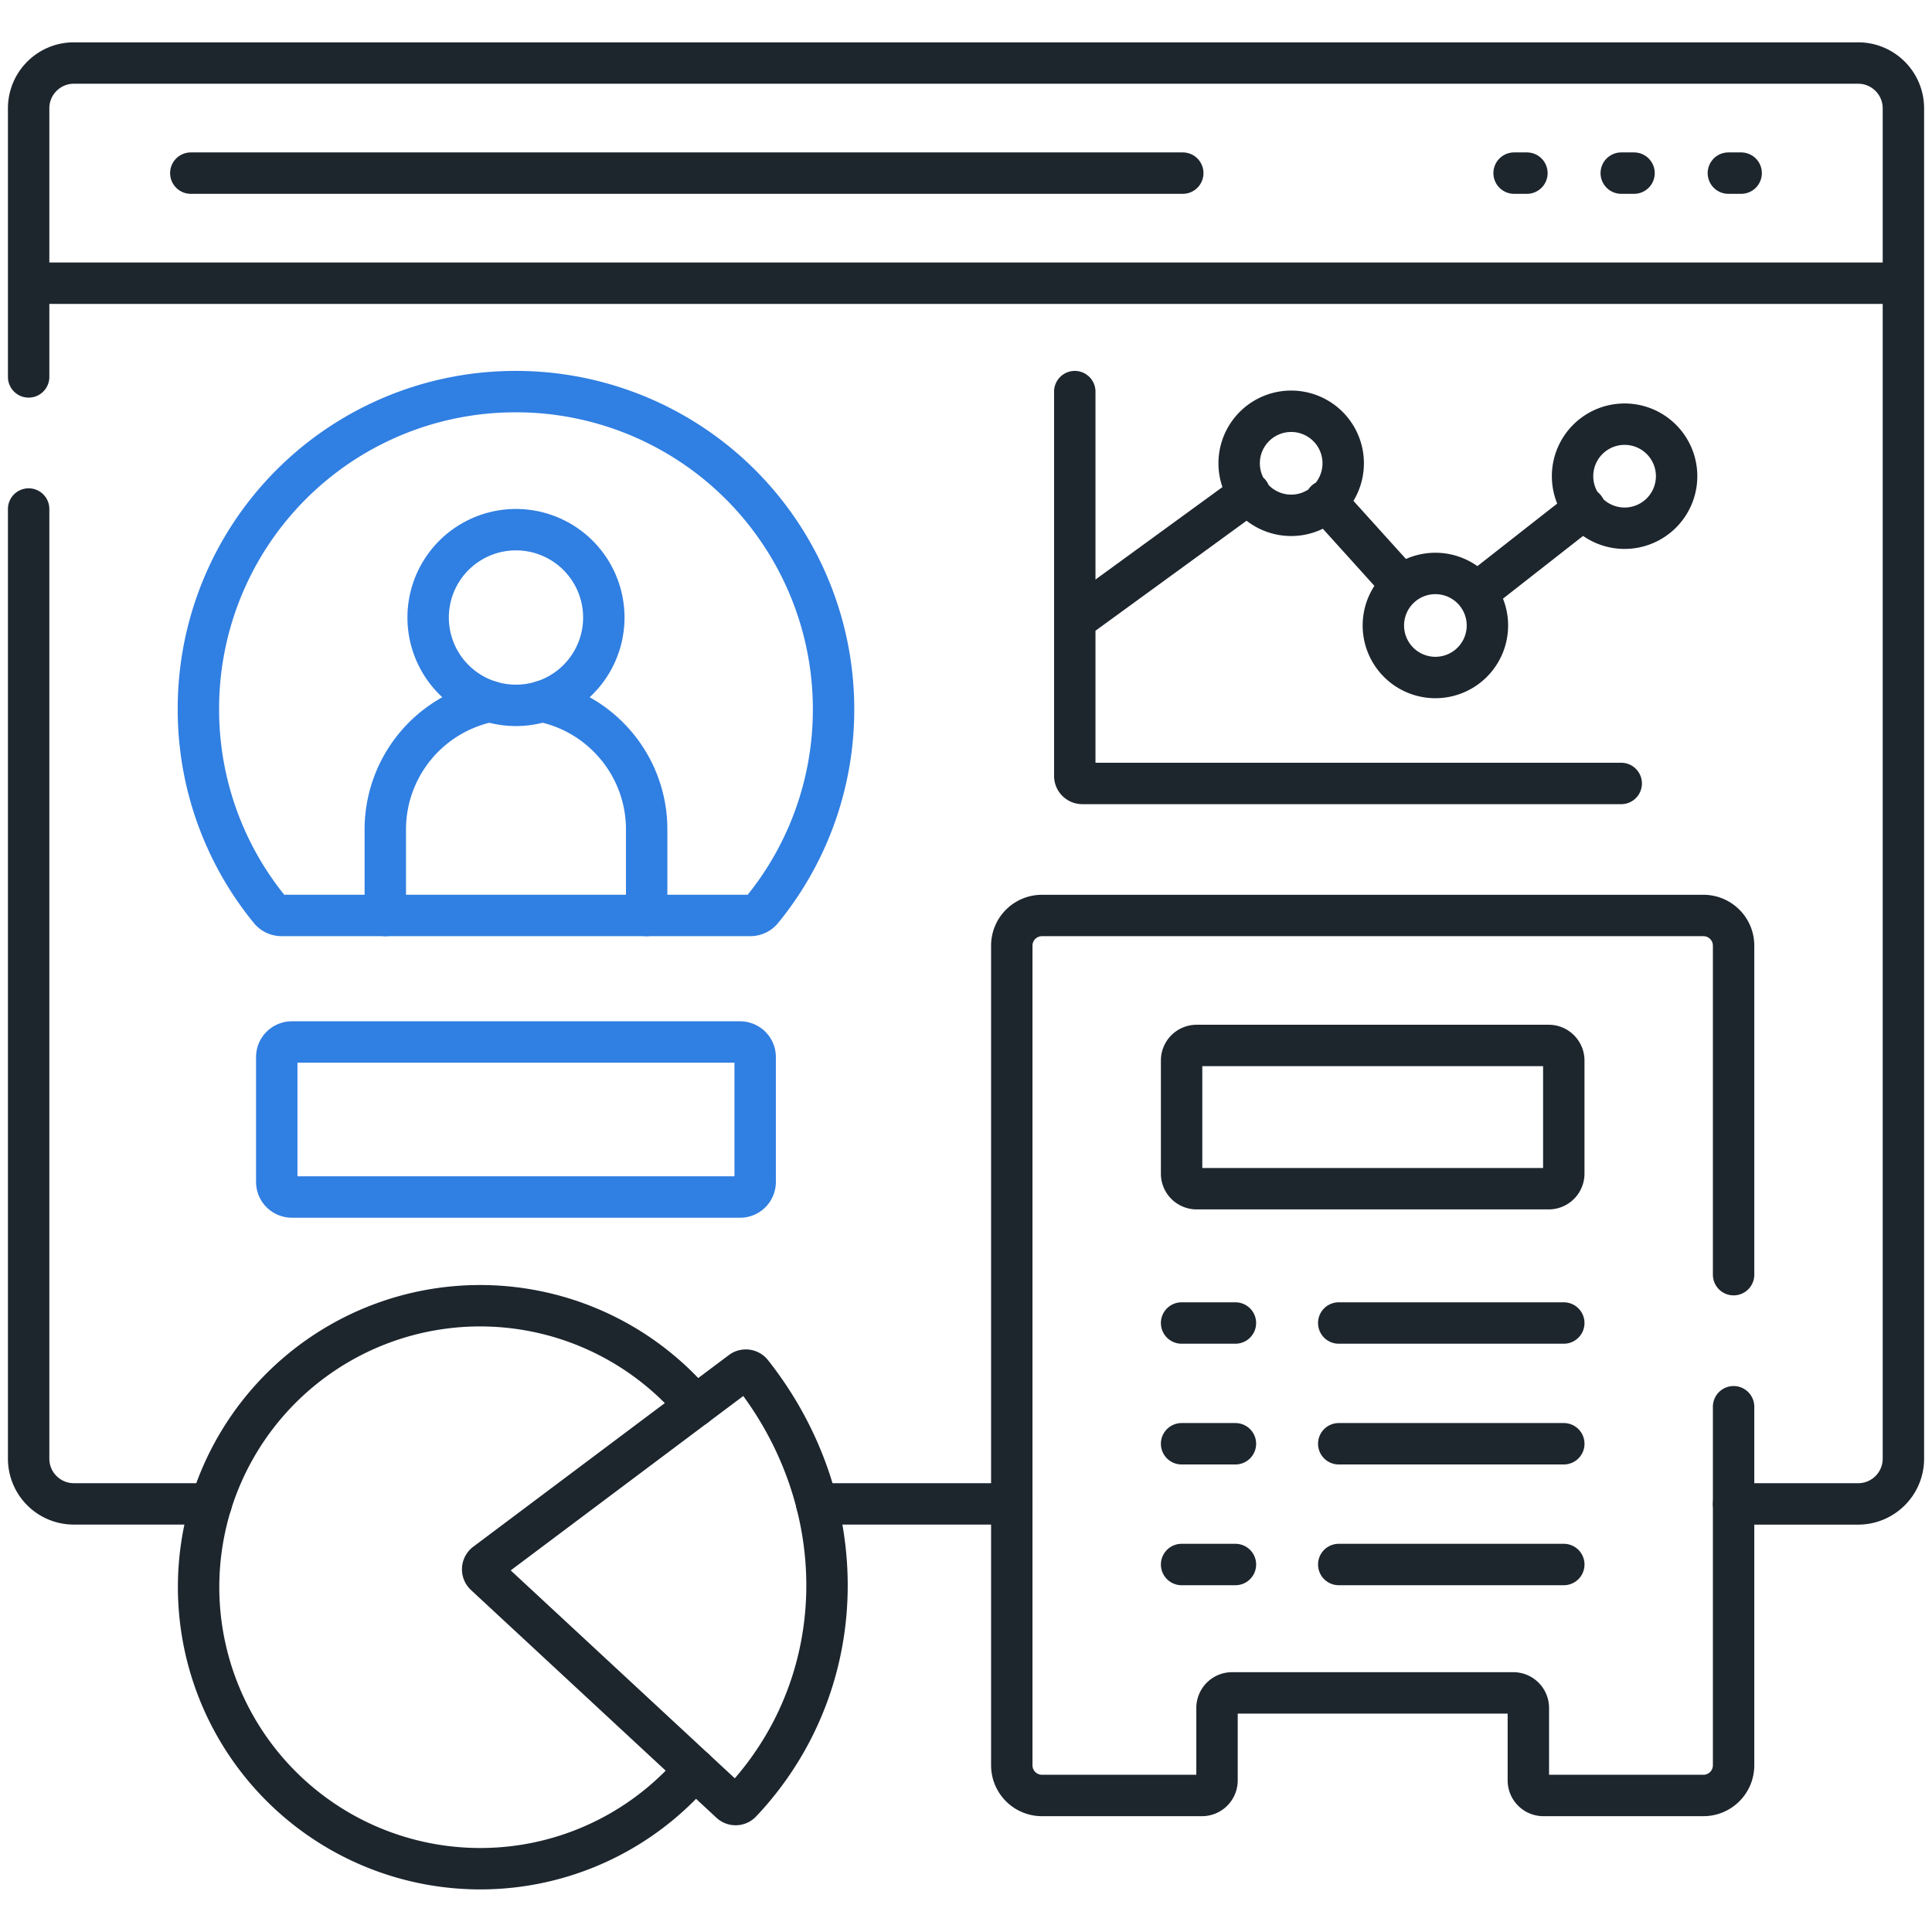 <svg xmlns="http://www.w3.org/2000/svg" fill="none" viewBox="0 0 56 56"><path stroke="#307FE2" stroke-linecap="round" stroke-linejoin="round" stroke-miterlimit="10" stroke-width="1.2" d="M21.75 26.535H8.162a.435.435 0 01-.337-.158 9.163 9.163 0 01-2.074-5.82 9.186 9.186 0 019.064-9.205 9.205 9.205 0 019.346 9.204 9.164 9.164 0 01-2.075 5.821.435.435 0 01-.336.158z"/><path stroke="#307FE2" stroke-linecap="round" stroke-linejoin="round" stroke-miterlimit="10" stroke-width="1.2" d="M15.713 20.33a3.782 3.782 0 011.921 1.035 3.776 3.776 0 011.11 2.678v2.492m-7.576.001v-2.493a3.79 3.79 0 013.031-3.712"/><path stroke="#307FE2" stroke-linecap="round" stroke-linejoin="round" stroke-miterlimit="10" stroke-width="1.2" d="M17.502 17.9a2.546 2.546 0 11-5.092-.001 2.546 2.546 0 015.092 0z"/><path stroke="#1D252D" stroke-linecap="round" stroke-linejoin="round" stroke-miterlimit="10" stroke-width="1.2" d="M29.327 43.591h-5.652M.83 10.925V3.14c0-.725.586-1.313 1.312-1.313h51.716c.726 0 1.313.588 1.313 1.313v39.14c0 .725-.587 1.312-1.313 1.312H50.25M.83 14.754v27.525a1.31 1.31 0 001.312 1.312H6.12M55.17 8.209H.83m4.701-3.191h28.752m15.815 0h.37m-3.475 0h.37m-3.476 0h.371"/><path stroke="#307FE2" stroke-linecap="round" stroke-linejoin="round" stroke-miterlimit="10" stroke-width="1.2" d="M21.452 34.696H8.46a.438.438 0 01-.438-.438V30.64c0-.241.196-.437.438-.437h12.992c.241 0 .437.196.437.437v3.62a.438.438 0 01-.437.437z"/><path stroke="#1D252D" stroke-linecap="round" stroke-linejoin="round" stroke-miterlimit="10" stroke-width="1.2" d="M34.249 34.017V30.74c0-.241.195-.437.437-.437H44.89c.241 0 .437.196.437.438v3.276a.437.437 0 01-.437.438H34.686a.437.437 0 01-.437-.438zM14.077 45.313l7.41-5.556a.22.22 0 01.302.038c2.396 3.029 2.863 7.052 1.184 10.334a9.102 9.102 0 01-1.493 2.11.218.218 0 01-.306.009l-7.114-6.6a.219.219 0 01.017-.335z"/><path stroke="#1D252D" stroke-linecap="round" stroke-linejoin="round" stroke-miterlimit="10" stroke-width="1.2" d="M20.14 51.29a8.164 8.164 0 01-13.903-8.048 8.162 8.162 0 0113.922-2.49m14.09-2.404h1.56m2.995 0h6.523m-11.078 3.5h1.56m2.995 0h6.523m-11.078 3.5h1.56m2.995 0h6.523M31.153 11.351v11.14c0 .12.098.218.219.218h15.62M36.217 14.29l-5.064 3.687m14.782-3.244l-3.127 2.45m-2.188-.231l-2.197-2.433m.51-1.129a1.508 1.508 0 11-3.015 0 1.508 1.508 0 013.015 0z"/><path stroke="#1D252D" stroke-linecap="round" stroke-linejoin="round" stroke-miterlimit="10" stroke-width="1.2" d="M43.113 18.091a1.508 1.508 0 11-3.015 0 1.508 1.508 0 013.015 0zm5.484-4.327a1.508 1.508 0 11-3.015 0 1.508 1.508 0 013.015 0zm1.652 27.011v10.393a.875.875 0 01-.875.875h-4.636a.437.437 0 01-.438-.438v-2.098a.437.437 0 00-.437-.438h-8.15a.437.437 0 00-.437.438v2.099a.437.437 0 01-.438.437h-4.636a.875.875 0 01-.875-.875V27.411c0-.484.391-.875.875-.875h19.172c.483 0 .875.391.875.875v9.536"/></svg>